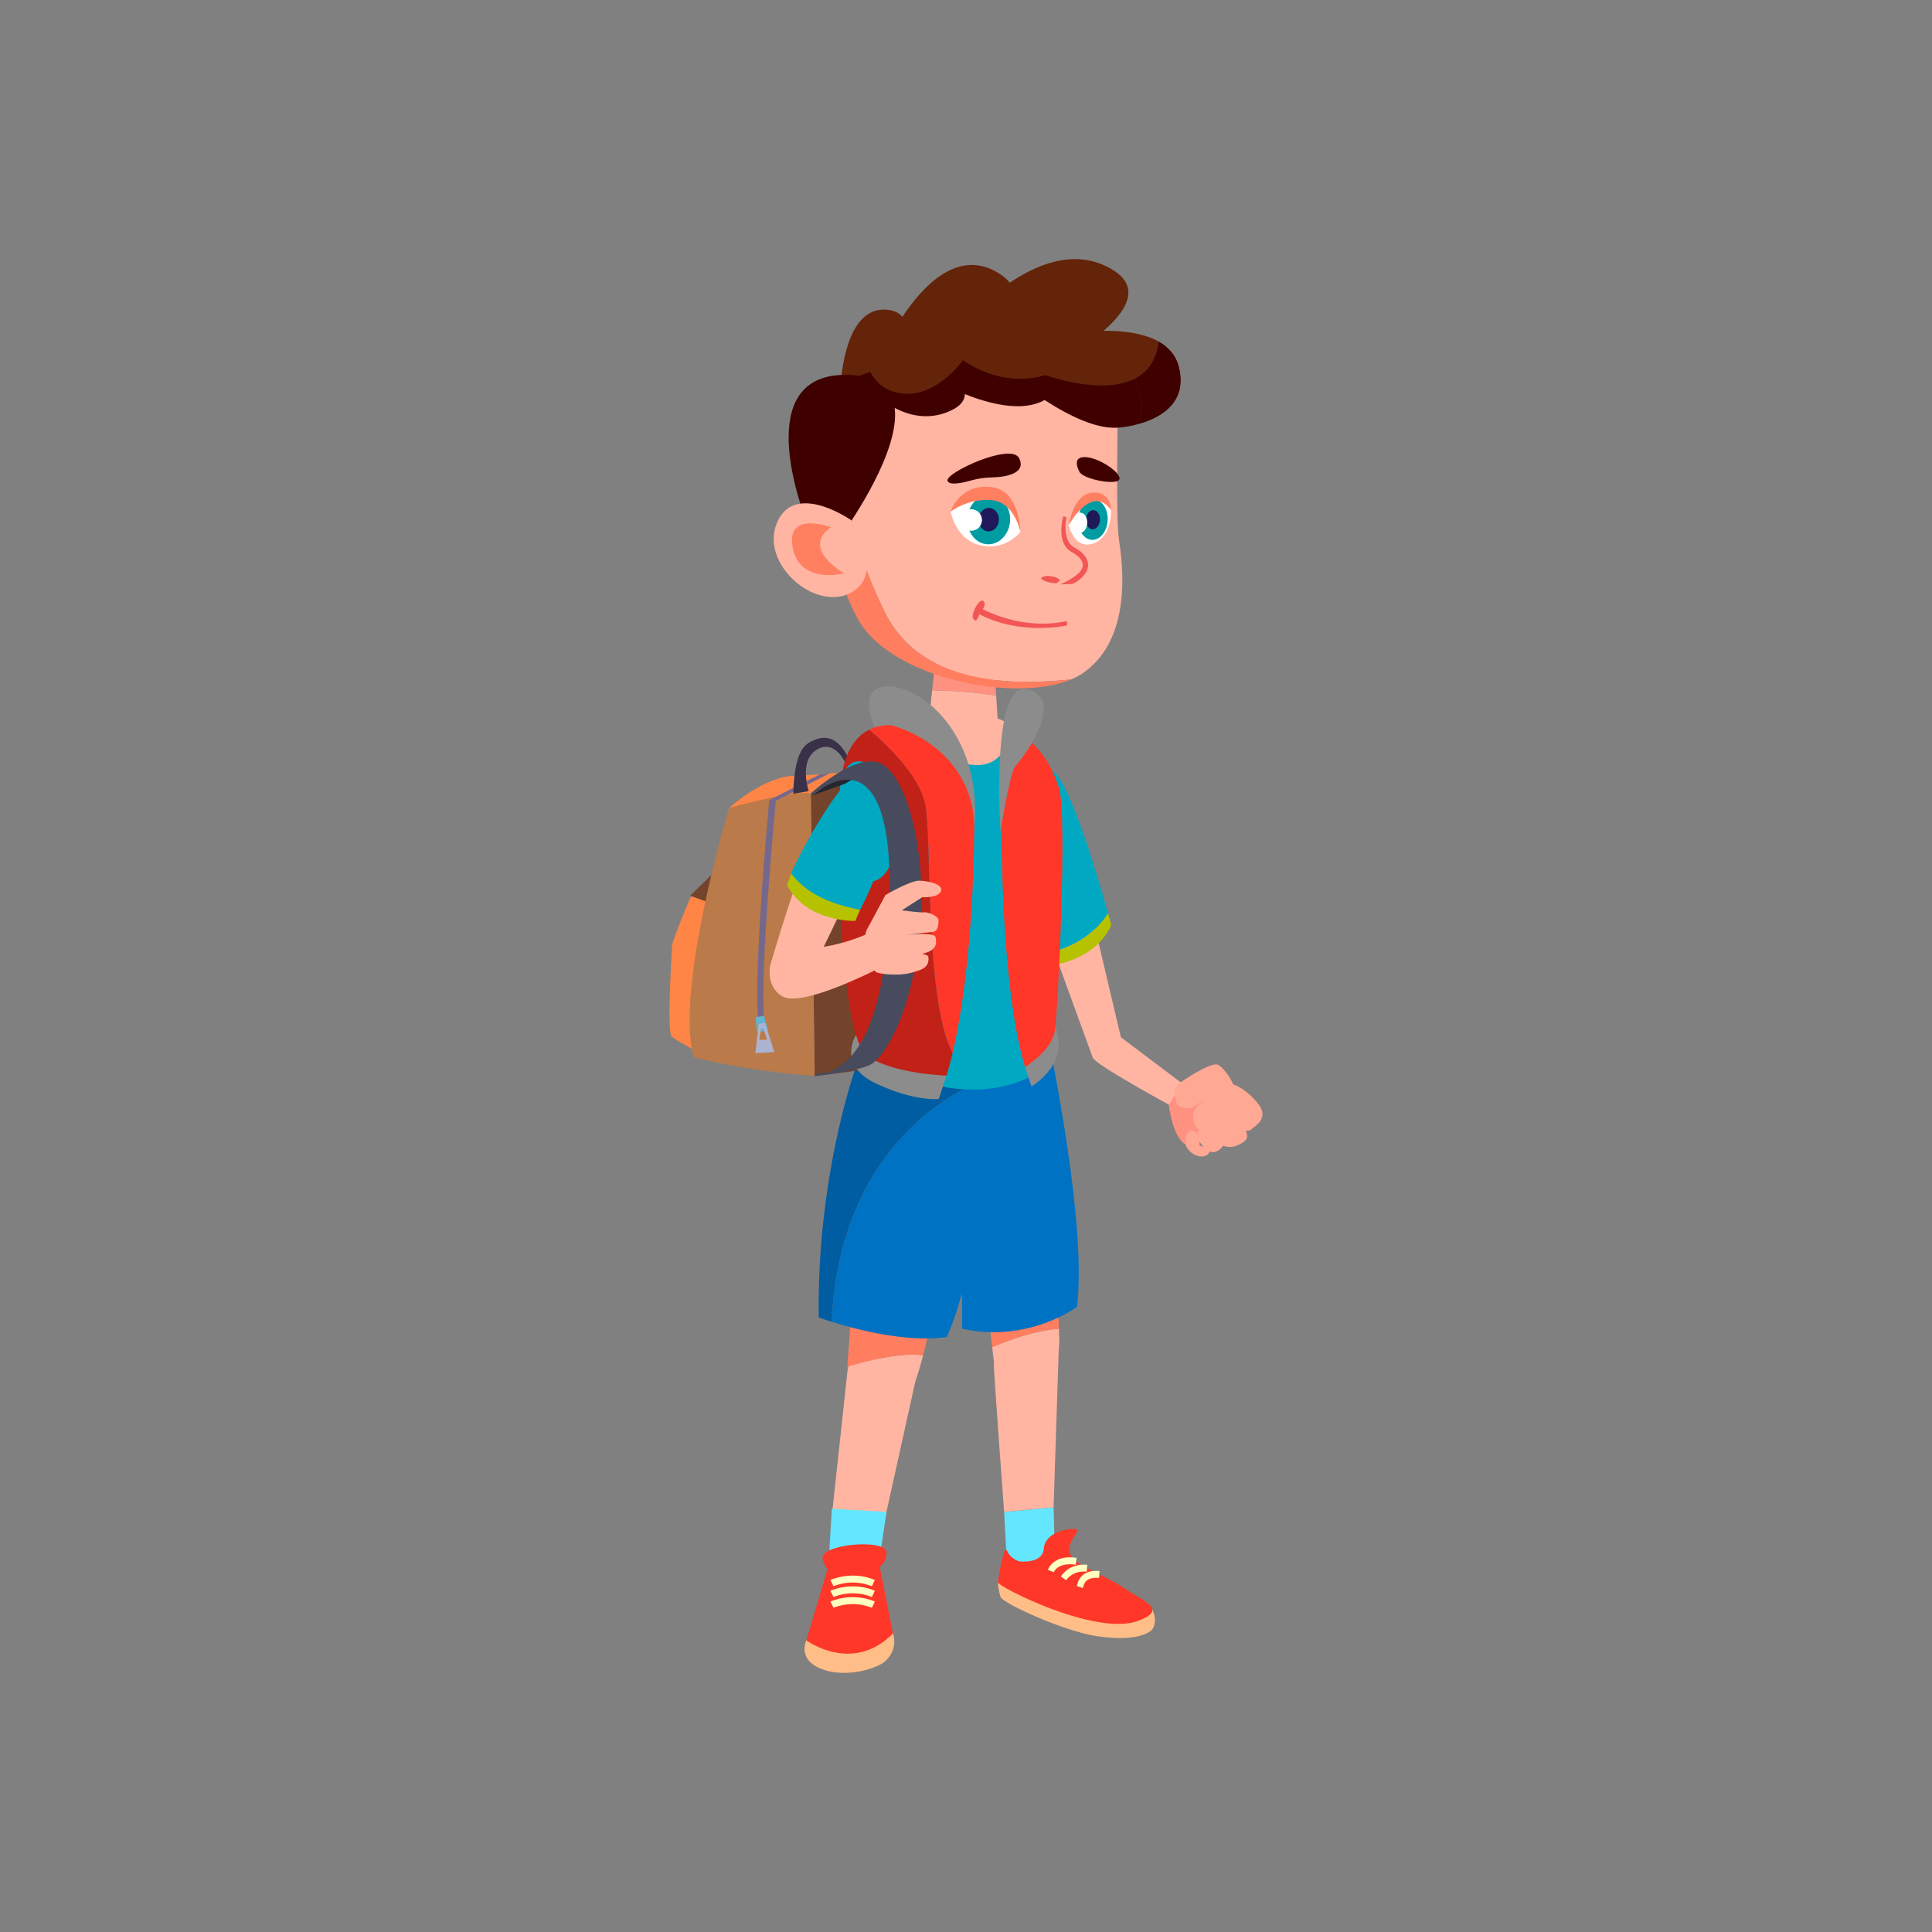 <svg id="Layer_1" enable-background="new 0 0 100 100" viewBox="0 0 100 100" xmlns="http://www.w3.org/2000/svg"><rect x="0" y="0" width="100" height="100" fill="#808080" stroke="none"/><path d="m54.812 68.788c-1.221.068-2.663.605-3.457.942l-.033-.282-.169-1.43.026-.236c.097-.274.195-.552.289-.812.053-.145.165-.258.309-.312l1.904-.724c.315-.118.881.015.931.349 0 0 .159 1.371.2 2.505z" fill="#ff7e5f"/><path d="m54.663 70.254s-3.093 1.796-3.207.325l-.101-.849c.794-.337 2.236-.874 3.457-.942.029.745.005 1.387-.149 1.466z" fill="#ffb5a2"/><path d="m54.295 53.854c.037.423 1.97 9.382 1.454 13.789 0 0-2.524 1.892-5.957 1.131v-13.114z" fill="#0072c3"/><path d="m54.812 69.202-.004-.015-.01-.023-.009-.015-.014-.02-.011-.013-.011-.012-.008-.004-.011-.007-.102-.044-.005-.001-.045-.008-.158-.006h-.004l-.178.02h-.002l-.062.01c-.321.059-.645.175-.96.348l-1.311.585c-.434.209-.477.582-.464.786.108 1.756.525 7.416.53 7.473v.001l2.56-.237.286-8.74zm-.007-.021-.001-.003zm-.021-.038-.003-.005zm-.031-.037.001.002zm-.088-.047-.002-.001zm-.054-.014-.01-.002zm-2.72.962-.088.051zm-.118.069-.084.067zm-.102.085-.069.077zm-.225.494.009-.076zm.016-.113.021-.077zm.03-.104.036-.083zm.044-.099.054-.085zm-.092.349v.08z" fill="#ffb5a2"/><path d="m51.976 78.265.162 3.077 2.483-.113-.087-3.21z" fill="#65e6ff"/><path d="m51.938 81.704-.292.194s.03.407.139.751c.108.345 3.326 1.8 4.992 2.039 1.665.239 2.39-.006 2.762-.257.395-.266.258-1.187-.124-1.339-.621-.246-7.477-1.388-7.477-1.388z" fill="#ffbe88"/><path d="m52.777 80.821s-.46-.112-.643-.539c-.184-.426-.447 1.414-.488 1.616-.04.201 5.08 2.831 7.283 1.99 1.555-.593.253-1.003-.763-1.699-1.016-.695-2.661-1.166-2.803-1.84-.143-.673.763-1.212.229-1.212-.533 0-1.509.247-1.569 1.032-.06.787-1.246.652-1.246.652z" fill="#ff3728"/><path d="m54.54 81.382-.303-.132c.012-.033.295-.8 1.49-.616l-.045.356c-.926-.142-1.134.37-1.142.392z" fill="#ffffc1"/><path d="m55.185 81.793-.275-.191c.017-.028.412-.699 1.367-.612l-.026.358c-.763-.07-1.063.44-1.066.445z" fill="#ffffc1"/><path d="m56.045 82.203-.308-.116.011-.039c.06-.222.219-.808 1.162-.734l-.023.358c-.684-.054-.776.292-.827.478z" fill="#ffffc1"/><path d="m43.864 70.97-.818 7.579 2.712.276 1.623-7.338c.104-.465-.117-.854-.583-.951l-1.773-.268c-.495-.103-1.108.198-1.161.702z" fill="#ffb5a2"/><path d="m43.056 78.095-.222 3.737 2.501.118.549-3.695z" fill="#65e6ff"/><path d="m46.225 84.568c-.356-1.131-.976-3.11-1.129-3.663l-.092-.1-.009-.001c-.485 0-2.328 3.491-2.42 3.666-.15.068-.827.42-.834.424l-.001.001-.001.001c-.001.002-.097.196-.097.45 0 .234.083.57.481.836.395.263.948.406 1.567.406l.068-.001c.609-.011 1.228-.151 1.741-.398.623-.297.928-.98.726-1.621z" fill="#ffbe88"/><path d="m42.929 80.896-1.193 4.009s2.392 1.767 4.482-.357l-.726-3.651h-2.563z" fill="#ff3728"/><path d="m43.273 81.374s-.471.149-.69-.658c-.22-.809 3.245-1.076 3.301-.393.061.741-.79 1.062-.79 1.062z" fill="#ff3728"/><path d="m45.128 82.106c-1.038-.433-1.975-.007-1.983-.003l-.165-.322c.044-.021 1.104-.502 2.3-.003z" fill="#ffffc1"/><path d="m45.128 82.664c-1.038-.433-1.975-.008-1.983-.003l-.165-.322c.044-.021 1.104-.502 2.3-.004z" fill="#ffffc1"/><path d="m45.128 83.222c-1.038-.433-1.975-.008-1.983-.003l-.165-.323c.044-.021 1.104-.501 2.3-.003z" fill="#ffffc1"/><path d="m44.639 65.77-.445.341.03-.409z" fill="#ffb5a2"/><path d="m47.779 70.155c-.133.512-.27.98-.398 1.332-.416 1.136-3.525-.735-3.525-.735s2.472-.821 3.923-.597z" fill="#ffb5a2"/><path d="m48.604 66.411s-.396 2.093-.825 3.744c-1.451-.225-3.923.597-3.923.597l.338-4.641.444-.342z" fill="#ff7e5f"/><path d="m48.999 69.208c-2.094.294-4.733-.409-5.95-.79l.007-.117c.466-9.524 7.26-12.12 7.26-12.12l-1.965-.911 2.677-.078c.072 9.958-2.029 14.016-2.029 14.016z" fill="#0072c3"/><path d="m50.315 56.181s-6.794 2.596-7.26 12.12l-.007.117c-.419-.131-.67-.224-.67-.224-.11-7.243 1.871-12.805 1.871-12.805l4.101-.12z" fill="#005da1"/><path d="m42.168 55.699 7.478-.951-3.377-15.06-4.3 1.382z" fill="#73432c"/><path d="m36.981 46.633s-1.081-.507-1.26-.131-.931 2.257-.932 2.408c-.001.15-.294 4.521-.021 4.748.273.228 1.642.949 1.642.949z" fill="#ff8546"/><path d="m37.733 41.822s1.796-1.636 3.363-1.667c1.568-.03 5.509-.508 5.509-.508l-4.637 1.423z" fill="#ff8546"/><path d="m35.723 46.361 1.048.383 1.391-1.287-1.346-.165z" fill="#73432c"/><path d="m41.969 41.07c-.888-.198-4.235.752-4.235.752s-2.81 9.324-1.832 12.896c0 0 2.349.663 6.267.981z" fill="#bb7a4a"/><path d="m55.396 42.582 2.62 11.105-1.443 1.091-3.74-10.272z" fill="#ffb5a2"/><path d="m53.626 49.459c2.244-.332 3.265-1.465 3.728-2.188-.562-2.007-2.393-8.238-3.192-7.322-1.52 1.739-2.141 5.079-.536 9.51z" fill="#00a9c1"/><path d="m53.626 49.459c.07.192.144.388.223.584 0 0 2.733-.073 3.673-2.163 0 0-.062-.23-.168-.609-.463.723-1.484 1.856-3.728 2.188z" fill="#b6c100"/><path d="m61.523 56.331-.706 1.021s-4.401-2.384-4.239-2.622c.229-.335 1.25-1.186 1.25-1.186z" fill="#ffb5a2"/><path d="m60.496 57.182s.162 1.468.743 1.969c.58.502 1.96-.765 1.96-.765l-.576-1.909-1.472-.28z" fill="#ff9180"/><g fill="#ffa893"><path d="m61.093 56.031s1.603-1.123 1.963-.912c.361.211.89.997.829 1.358-.06.36-.707 1.879-1.413 2.044-.707.165-.906-.847-.543-1.205s.694-.839.694-.839-.812 1.351-1.684.721c0-.001-.379-.853.154-1.167z"/><path d="m64.651 57.334s-1.618-.758-1.698.135c-.078.863 1.607 1.188 1.788 1.008.181-.181 1.037-.586.331-1.413s-1.292-.95-1.292-.95l-.215.97z"/><path d="m64.325 58.331s.471.45.06.761-1.11.513-1.607-.285.044-1.098.415-.987c.371.11 1.132.511 1.132.511z"/><path d="m61.983 58.62s.261-.612.681-.159c.421.453.753.735.639.865-.113.129-.492.575-.962.089-.469-.485-.358-.795-.358-.795z"/><path d="m61.357 59.175s-.003-.73.369-.666.368.773.368.773l.553.229s-.072.412-.55.34c-.476-.073-.75-.509-.74-.676z"/></g><path d="m39.346 53.295c-.509-1.374.432-11.455.472-11.884l2.616-1.332.493-.042-2.769 1.412c-.34 3.627-.903 10.701-.517 11.745z" fill="#75688d"/><path d="m39.104 52.659.435-.092.222.767-.574.092z" fill="#63b3d1"/><path d="m39.596 52.95-.32.046-.179 1.516.986-.053zm-.206.263h.117l.2.61-.405-.002z" fill="#acb3d1"/><path d="m41.055 41.088.806-.139s-.553-1.616.459-2.171c1.013-.554 1.54.944 1.54.944l.219-.071s-.536-1.841-1.813-1.389c-.612.216-1.127.5-1.211 2.826z" fill="#383148"/><path d="m45.818 37.79s4.013-2.165 6.909 0c2.897 2.165-2.499 5.359-2.619 5.266-.12-.094-4.29-5.266-4.29-5.266z" fill="#ffb5a2"/><path d="m47.97 38.592s3.237 2.366 4.173-.146c0 0 .725 7.282.802 7.604.077.32.445 9.622.445 9.622s-2.071 1.387-5.662.32z" fill="#00a9c1"/><path d="m52.944 54.902.445 1.331s2.019-1.158 1.233-3.085z" fill="#8c8c8c"/><path d="m44.306 53.572s-1.005 1.543 1.026 2.506c2.031.962 3.261.802 3.261.802l.393-1.208z" fill="#8c8c8c"/><path d="m51.685 37.985c-2.002.319-3.642-.321-3.642-.321l.204-1.933c.823.012 2.139.072 3.315.274z" fill="#ffb5a2"/><path d="m51.562 36.005c-1.177-.201-2.492-.262-3.315-.274l.275-2.588 2.881.319z" fill="#ff9180"/><path d="m52.554 37.79s-.842 3.199-.762 4.406-.005 8.771 1.263 13.034c0 0 1.384-.842 1.544-1.884.16-1.043.655-11.121.215-12.551-.312-1.007-.927-2.203-2.26-3.005z" fill="#ff3728"/><path d="m45.27 37.652s-.836-1.782.322-2.08c1.656-.428 5.345 2.161 4.837 7.389-.508 5.227-5.159-5.309-5.159-5.309z" fill="#8c8c8c"/><path d="m50.43 42.961c-.073 6.149-.721 9.83-1.124 11.545-1.468-2.767-1.052-11.101-1.422-12.899-.31-1.504-2.043-3.122-2.895-3.84.617-.309 1.189-.218 1.189-.218 2.166.642 4.286 2.448 4.252 5.412z" fill="#ff3728"/><path d="m51.787 43.056s-.512-7.645 1.288-7.377.682 2.573-.521 3.976c-.293.342-.767 3.401-.767 3.401z" fill="#8c8c8c"/><path d="m49.306 54.506c-.187.794-.32 1.166-.32 1.166s-2.807-.08-4.129-1.042c-1.323-.963-1.645-10.906-1.323-14.177.161-1.647.831-2.372 1.456-2.685.852.718 2.585 2.336 2.895 3.84.369 1.797-.047 10.131 1.421 12.898z" fill="#c12116"/><path d="m43.533 40.453s.32-1.99 2.005-.482c1.684 1.508.975 5.798-.561 5.656-1.535-.143-1.56-1.883-1.56-1.883s-.021-2.852.116-3.291z" fill="#00a9c1"/><path d="m41.723 44.148s-1.969 5.854-1.883 6.091 1.441.59 2.033.347c0 0 2.376-4.902 2.449-5.104.074-.201-2.599-1.334-2.599-1.334z" fill="#ffb5a2"/><path d="m44.518 47.096c-2.214-.324-3.158-1.274-3.572-1.876.691-1.625 3.215-5.979 4.05-5.425 1.241.824 1.41 3.721-.478 7.301z" fill="#00a9c1"/><path d="m44.518 47.096c-.079.188-.162.38-.25.572 0 0-2.516.084-3.542-1.863 0 0 .096-.21.22-.585.557.666 1.347 1.434 3.572 1.876z" fill="#b6c100"/><path d="m42.054 41.165 1.705-.607 1.053-.652-1.704.441z" fill="#242630"/><path d="m42.054 41.165s4.279-3.944 3.981 5.613c-.298 9.558-3.869 8.776-3.869 8.776l.002.145s2.272-.251 2.922-.61c.649-.359 2.113-2.526 2.524-6.914.411-4.389-.814-8.289-2.146-8.709-1.33-.421-3.5 1.604-3.5 1.604z" fill="#484b5d"/><path d="m44.855 48.145.977-1.82s1.285-.748 1.738-.741c.454.006 1.28.18 1.134.543s-.969.313-.969.313l-1.062.679s1.034.135 1.171.102c.136-.033.753.18.737.438-.016.257-.034.565-.345.585-.312.021-1.396.164-1.396.164s1.523-.194 1.582.096c.046.228.126.604-.482.807-.609.203-1.296.046-1.296.046s1.39-.099 1.413.187c.045.532-.318.662-.964.824-.645.162-1.642.039-1.76-.062-.117-.102-.849-1.196-.478-2.161z" fill="#ffb5a2"/><path d="m40.521 49.054s1.861.354 4.27-.675l.571 1.804s-3.82 1.969-4.854 1.396c-1.034-.575-.748-2.238.013-2.525z" fill="#ffb5a2"/><path d="m61.02 19.009c-.385-1.56-2.269-1.899-3.897-1.887 1.232-1.065 2.136-2.468-.018-3.407-1.639-.715-3.378-.068-4.841.919-.162-.208-.398-.404-.728-.585-2.015-1.105-3.771.752-4.828 2.351-.186-.218-.47-.358-.887-.375-2.219-.088-2.303 4.03-2.351 4.188l.899 2.221 13.584-.308c.001-.001 3.77-.265 3.067-3.117z" fill="#63240a"/><path d="m56.085 34.816c-.189.134-.405.25-.643.35-4.224.457-8.064-.224-9.663-3.513-2.912-5.991-1.956-9.003-.947-10.46 3.726-1.304 11.891-2.21 13.002-.07.049.095-.101 5.566.084 6.812.185 1.247.71 5.088-1.833 6.881z" fill="#ffb5a2"/><path d="m55.442 35.166c-2.947 1.242-9.258-.071-10.986-3.032-1.33-2.276-3.43-9.554.221-10.886l.155-.055c-1.009 1.457-1.965 4.469.947 10.46 1.6 3.289 5.44 3.97 9.663 3.513z" fill="#ff7e5f"/><path d="m55.168 32.154c-1.995.431-3.767-.35-4.298-.619.068-.094.125-.22.085-.354l-.089-.098c-.062-.012-.137.032-.223.133-.169.2-.358.603-.278.804l.107.103h.005c.091-.005.168-.176.219-.329 1.084.57 2.238.711 3.106.711.817 0 1.382-.124 1.394-.127l.037-.008-.016-.226z" fill="#f25655"/><path d="m54.681 30.191.163-.121c.018-.12-.197-.184-.268-.204-.484-.142-.659.028-.666.036l-.031.032.032.03c.211.208.764.227.77.227z" fill="#f25655"/><path d="m56.304 29.103c-.06-.288-.294-.546-.696-.766-.629-.345-.438-1.411-.414-1.532l.009-.043-.175-.035-.015.074c-.191.878-.026 1.509.463 1.776.323.178.518.379.56.582.028.134-.01.268-.111.4-.246.317-.837.594-.843.597l-.198.092.599-.02.025-.008c.237-.095.462-.27.634-.492.15-.196.207-.412.162-.625z" fill="#f25655"/><path d="m49.204 26.481s1.199-1.378 2.386-.793c1.188.586 1.227 1.846 1.227 1.846s-.816 1.06-2.195.657c-1.172-.34-1.418-1.71-1.418-1.71z" fill="#fff"/><path d="m52.282 26.965c-.044.703-.573 1.244-1.183 1.206-.61-.037-1.069-.638-1.026-1.342.043-.703.572-1.244 1.183-1.206.609.037 1.069.638 1.026 1.342z" fill="#009ca2"/><path d="m51.703 26.929c-.021.336-.272.593-.562.575-.291-.018-.51-.304-.489-.639.021-.336.272-.593.563-.575.29.018.509.304.488.639z" fill="#1f195a"/><path d="m55.322 27.179s.337-1.487 1.27-1.467c.932.021.913.745.913.745s.046 1.363-.933 1.68-1.25-.958-1.25-.958z" fill="#fff"/><path d="m57.332 26.946c-.035.575-.404 1.021-.824.995-.421-.025-.732-.513-.697-1.088s.404-1.021.824-.995c.421.026.732.513.697 1.088z" fill="#009ca2"/><path d="m56.934 26.922c-.017.274-.192.486-.393.474-.2-.012-.349-.244-.332-.518s.192-.486.393-.474c.2.012.348.244.332.518z" fill="#1f195a"/><path d="m49.204 26.481s.949-.729 2.177-.586c1.136.132 1.435 1.639 1.435 1.639s0-2.176-1.538-2.327c-1.639-.161-2.074 1.274-2.074 1.274z" fill="#ff8061"/><path d="m55.322 27.179s1.173-2.155 2.184-.783c0 0 .016-.98-.976-.898-.99.082-1.208 1.681-1.208 1.681z" fill="#ff8061"/><path d="m51.331 24.711c-.365.007-.727.062-1.078.16-.485.136-1.12.266-1.209.015-.142-.406 3.299-1.998 3.706-1.17.387.787-.679.982-1.419.995z" fill="#3f0100"/><path d="m55.89 24.453s-.479-.798.252-.794c.73.004 1.894.813 1.799 1.144-.095.332-1.771.031-2.051-.35z" fill="#3f0100"/><path d="m43.049 27.721c.012-.006.224-.054.589-.134l-.062.088s-1.186.349-1.351.349c-.024 0-.133-.201-.278-.541.637.156 1.074.252 1.102.238z" fill="#63240a"/><path d="m58.726 19.608c-1.732.873-4.614-.196-4.614-.196-2.312.717-4.266-.772-4.266-.772s-1.597 2.284-3.632 1.624c-.55-.179-.923-.558-1.175-1.016l7.452-2.658 5.786 2.229s.231.333.449.789z" fill="#63240a"/><path d="m57.954 22.125c-1.126.137-2.618-.599-3.885-1.419l-.192.095c-1.116.493-2.686.096-3.936-.401-.005.305-.197.607-.729.854-1.169.546-2.221.217-2.903-.139.278 2.216-2.237 5.862-2.672 6.472-.365.08-.577.128-.589.134-.027.015-.465-.082-1.103-.238-.83-1.935-2.891-8.38 2.156-8.07.131.008.252.021.369.038l.567-.202c.252.458.625.837 1.175 1.016 2.035.66 3.632-1.624 3.632-1.624s1.954 1.489 4.266.772c0 0 2.883 1.069 4.614.196.441.913.834 2.321-.77 2.516z" fill="#3f0100"/><path d="m57.963 22.124c1.594-.2 1.201-1.603.763-2.516.643-.324 1.127-.916 1.248-1.928.51.288.894.713 1.046 1.328.683 2.772-2.854 3.099-3.057 3.116z" fill="#3f0100"/><path d="m44.052 26.921s-2.897-2.03-3.827.113 1.977 4.655 3.827 3.639c1.851-1.016 0-3.752 0-3.752z" fill="#ffb5a2"/><path d="m43.017 27.293s-2.356-.896-1.988 1.048c.366 1.943 2.662 1.335 2.662 1.335s-2.285-1.299-.674-2.383z" fill="#ff8061"/><path d="m49.713 26.892c-.012.308.228.567.535.579.308.012.566-.227.578-.535.013-.308-.228-.566-.535-.579-.307-.012-.566.227-.578.535z" fill="#fff"/><path d="m55.532 27.043c-.011.29.146.53.351.538s.38-.22.392-.509c.011-.289-.146-.53-.351-.538s-.381.22-.392.509z" fill="#fff"/></svg>